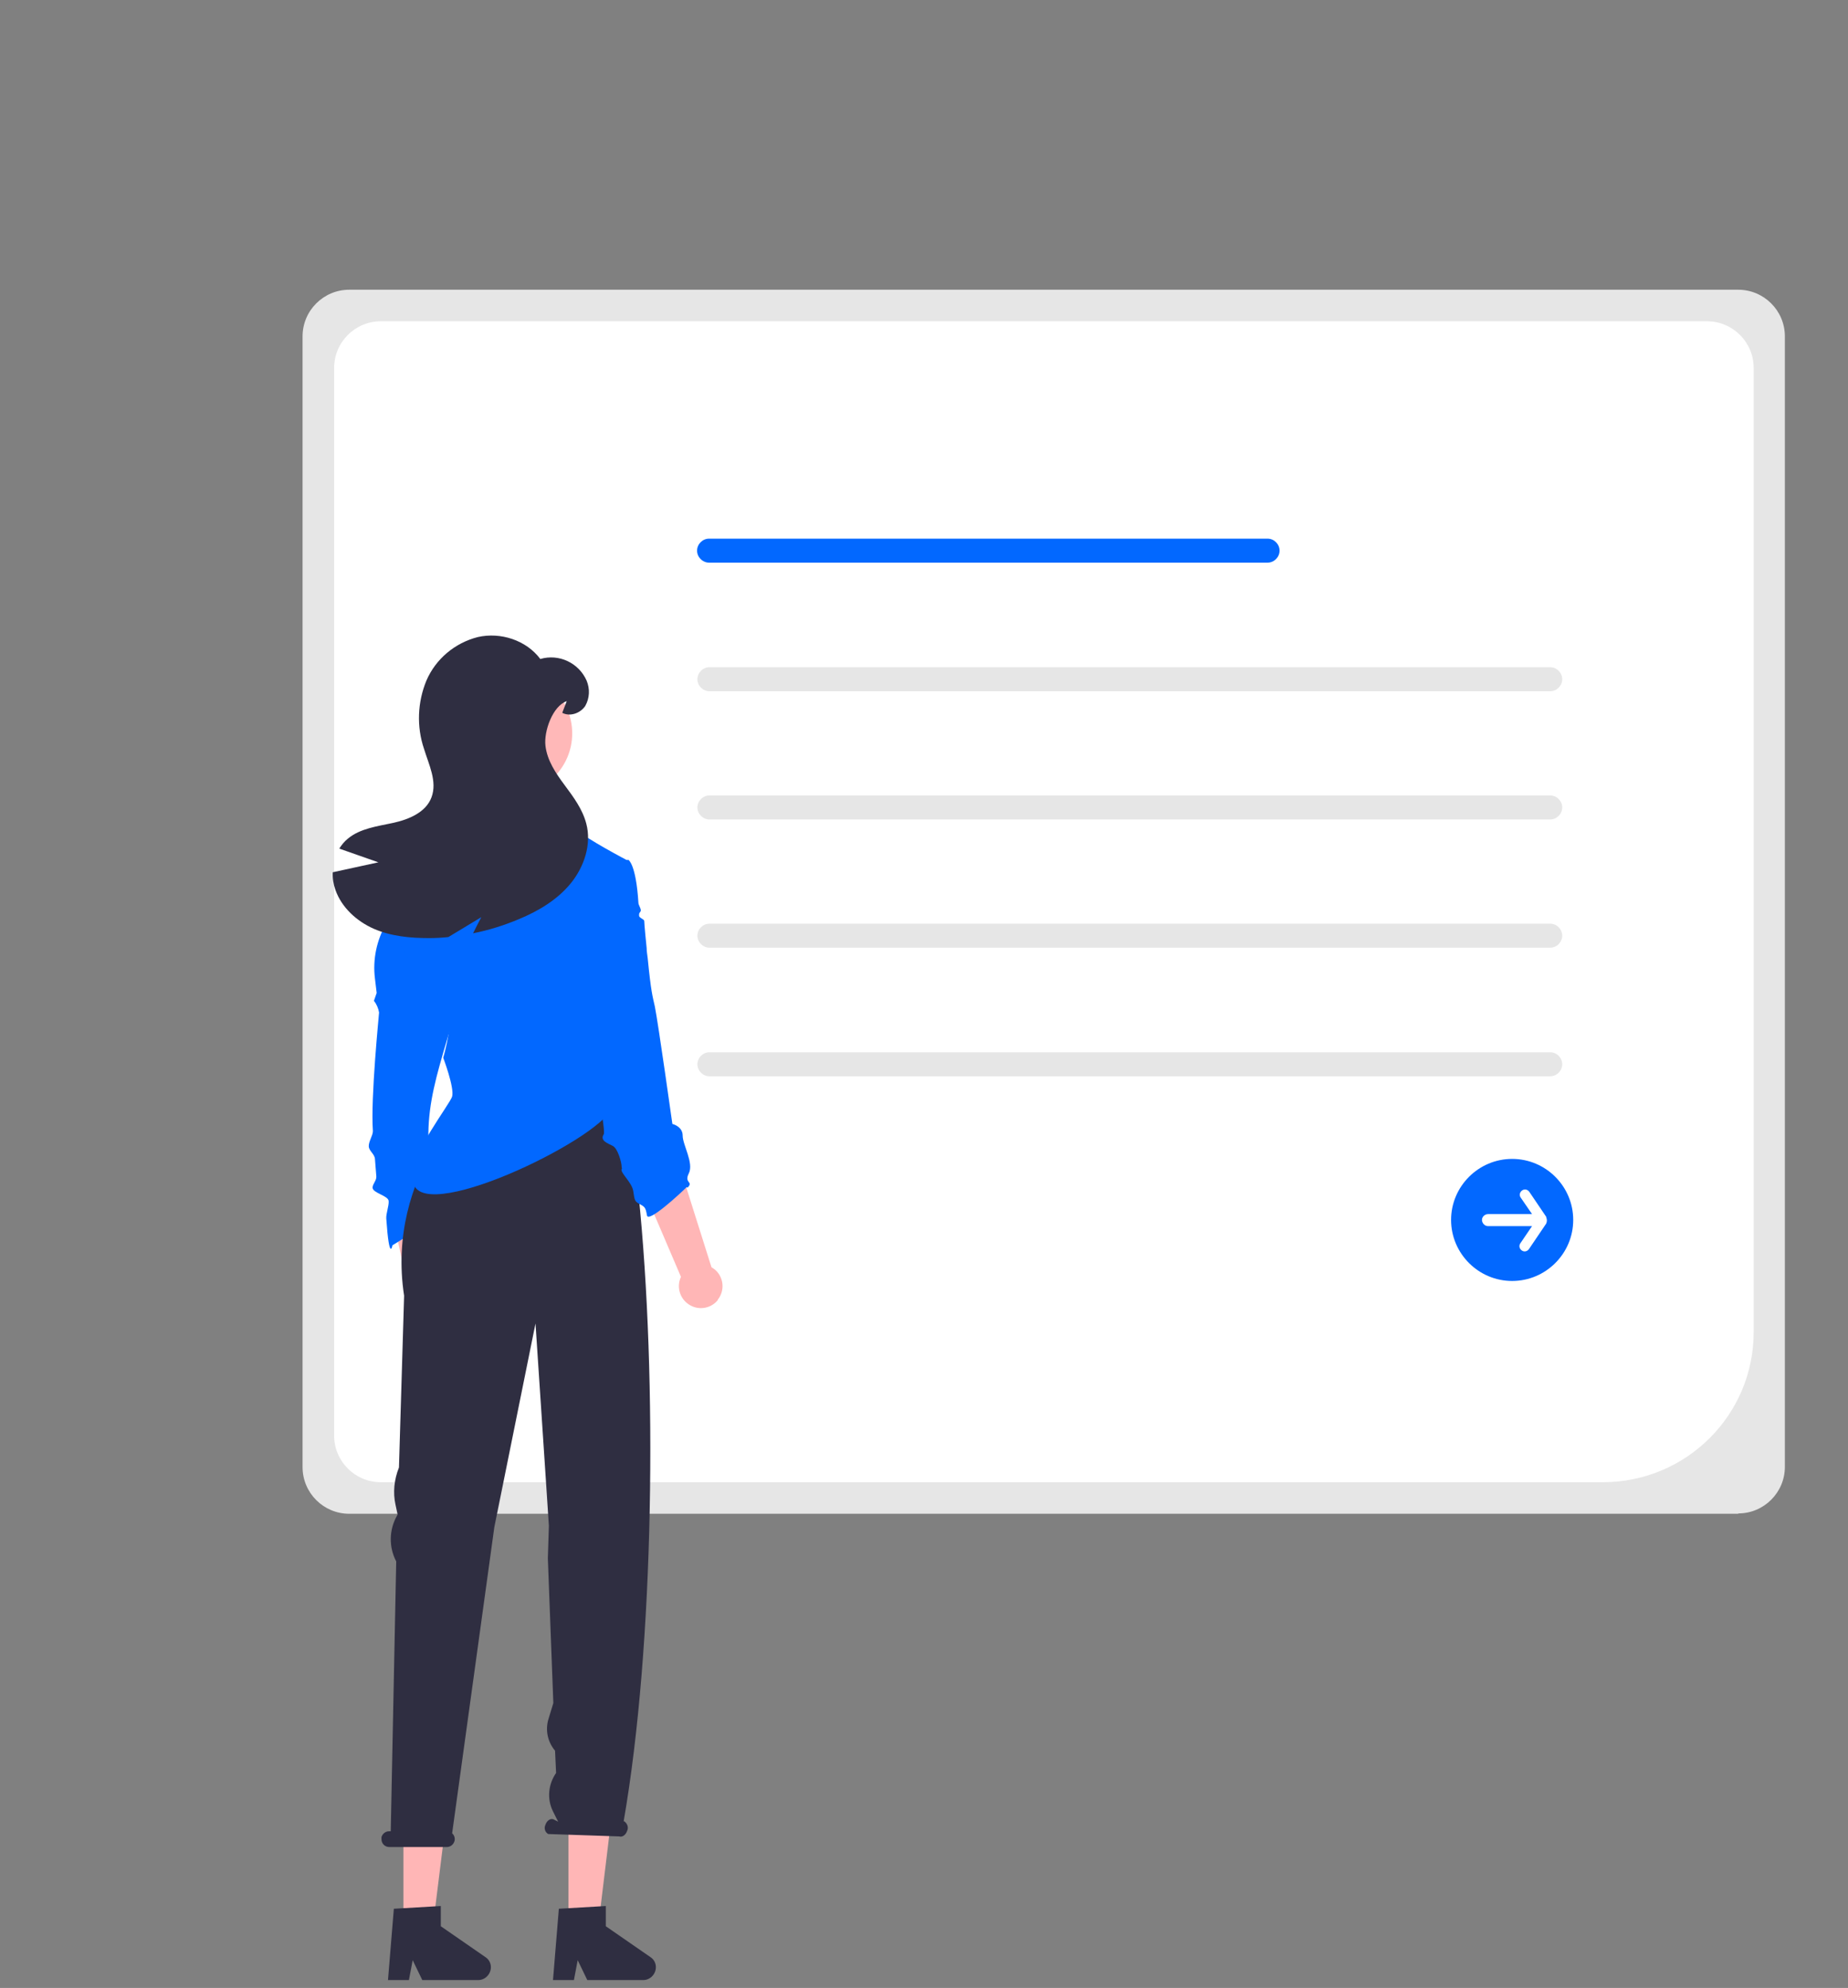 <svg width="172" height="185" viewBox="0 0 172 185" fill="none" xmlns="http://www.w3.org/2000/svg">
<rect x="0" y="0" width="172" height="185" fill="#808080" stroke="none"/>
<path d="M161.815 140.872H32.503C30.109 140.872 28.161 138.926 28.161 136.532V31.301C28.161 28.908 30.109 26.962 32.503 26.962H161.783C164.177 26.962 166.125 28.908 166.125 31.301V136.501C166.125 138.894 164.177 140.84 161.783 140.84L161.815 140.872Z" fill="#E6E6E6"/>
<path d="M149.235 137.936H35.441C33.046 137.936 31.099 135.99 31.099 133.597V34.237C31.099 31.844 33.046 29.897 35.441 29.897H158.877C161.272 29.897 163.22 31.844 163.22 34.237V123.961C163.22 131.682 156.962 137.904 149.235 137.936Z" fill="white"/>
<path d="M117.977 52.36H65.997C65.39 52.36 64.879 51.85 64.879 51.243C64.879 50.637 65.39 50.127 65.997 50.127H117.977C118.583 50.127 119.094 50.637 119.094 51.243C119.094 51.85 118.583 52.36 117.977 52.36Z" fill="#0268FF"/>
<path d="M144.286 64.326H66.029C65.422 64.326 64.911 63.815 64.911 63.209C64.911 62.603 65.422 62.092 66.029 62.092H144.286C144.893 62.092 145.403 62.603 145.403 63.209C145.403 63.815 144.893 64.326 144.286 64.326Z" fill="#E6E6E6"/>
<path d="M144.286 76.259H66.029C65.422 76.259 64.911 75.749 64.911 75.142C64.911 74.536 65.422 74.025 66.029 74.025H144.286C144.893 74.025 145.403 74.536 145.403 75.142C145.403 75.749 144.893 76.259 144.286 76.259Z" fill="#E6E6E6"/>
<path d="M144.286 88.192H66.029C65.422 88.192 64.911 87.682 64.911 87.076C64.911 86.469 65.422 85.959 66.029 85.959H144.286C144.893 85.959 145.403 86.469 145.403 87.076C145.403 87.682 144.893 88.192 144.286 88.192Z" fill="#E6E6E6"/>
<path d="M144.286 100.158H66.029C65.422 100.158 64.911 99.647 64.911 99.041C64.911 98.435 65.422 97.924 66.029 97.924H144.286C144.893 97.924 145.403 98.435 145.403 99.041C145.403 99.647 144.893 100.158 144.286 100.158Z" fill="#E6E6E6"/>
<path d="M140.742 119.207C137.613 119.207 135.058 116.654 135.058 113.527C135.058 110.4 137.613 107.848 140.742 107.848C143.871 107.848 146.425 110.4 146.425 113.527C146.425 116.654 143.871 119.207 140.742 119.207Z" fill="#0268FF"/>
<path d="M143.935 113.272L142.338 110.911C142.179 110.687 141.891 110.623 141.668 110.783C141.444 110.943 141.38 111.23 141.54 111.453L142.594 112.985H138.507C138.187 112.985 137.932 113.24 137.932 113.527C137.932 113.814 138.188 114.101 138.475 114.101H142.594L141.508 115.697C141.348 115.92 141.412 116.207 141.636 116.367C141.859 116.526 142.147 116.463 142.306 116.239L143.903 113.878C143.999 113.687 143.999 113.463 143.903 113.272H143.935Z" fill="white"/>
<path d="M41.475 125.078C42.337 124.344 42.433 123.067 41.731 122.238C41.667 122.142 41.571 122.046 41.475 121.983L40.23 111.357L36.335 112.251L38.506 122.334C37.836 123.227 38.027 124.503 38.953 125.173C39.719 125.716 40.741 125.684 41.475 125.078Z" fill="#FFB6B6"/>
<path d="M41.06 113.08L36.526 115.888C36.526 115.888 36.239 117.547 35.952 113.399C35.92 112.953 36.207 112.219 36.175 111.772C36.143 111.262 34.706 111.038 34.675 110.528C34.675 110.177 35.058 109.858 35.026 109.475C34.994 108.932 34.93 108.39 34.898 107.848C34.866 107.401 34.355 107.114 34.323 106.699C34.291 106.252 34.706 105.678 34.706 105.263C34.483 102.168 35.281 94.382 35.281 94.223C35.217 93.84 35.058 93.457 34.802 93.138L35.058 92.404L34.898 91.064C34.675 89.277 35.058 87.49 35.952 85.927L37.101 85.161L42.401 94.064C40.166 101.785 38.73 104.784 41.06 113.017V113.08Z" fill="#0268FF"/>
<path d="M37.548 179.512H40.262L41.571 168.951H37.548V179.512Z" fill="#FFB6B6"/>
<path d="M36.654 177.629L41.028 177.374V179.257L45.179 182.128C45.722 182.479 45.85 183.213 45.467 183.756C45.243 184.075 44.892 184.266 44.509 184.266H39.304L38.41 182.415L38.059 184.266H36.111L36.654 177.661V177.629Z" fill="#2F2E41"/>
<path d="M52.906 179.512H55.652L56.929 168.951H52.906V179.512Z" fill="#FFB6B6"/>
<path d="M52.012 177.629L56.386 177.374V179.257L60.537 182.128C61.08 182.479 61.207 183.213 60.824 183.756C60.601 184.075 60.249 184.266 59.866 184.266H54.662L53.768 182.415L53.417 184.266H51.469L52.012 177.661V177.629Z" fill="#2F2E41"/>
<path d="M36.367 170.418L36.878 145.307C36.175 143.967 36.207 142.372 36.941 141.063L37.005 140.936L36.814 140.042C36.558 138.894 36.686 137.681 37.133 136.564L37.612 120.579C35.856 109.22 44.221 101.817 44.221 101.817H56.737L59.419 111.038C61.207 128.332 60.888 153.156 58.046 169.493H58.11C58.398 169.716 58.525 170.067 58.366 170.386C58.238 170.769 57.919 170.993 57.631 170.897L51.022 170.674C50.735 170.514 50.607 170.131 50.767 169.812C50.894 169.429 51.214 169.206 51.501 169.301L51.948 169.525L51.469 168.568C50.894 167.419 51.022 166.047 51.757 164.994L51.661 162.92C50.958 162.09 50.735 160.974 51.054 159.953L51.501 158.485L50.99 145.02L51.086 141.989L50.862 138.575L49.841 123.163L46.009 142.116L42.082 170.61C42.274 170.769 42.369 171.056 42.306 171.312C42.21 171.663 41.922 171.886 41.571 171.886H36.239C35.824 171.886 35.505 171.567 35.505 171.152C35.505 171.088 35.505 171.024 35.505 170.961C35.6 170.642 35.888 170.418 36.207 170.418H36.367Z" fill="#2F2E41"/>
<path d="M66.795 120.962C67.497 120.1 67.37 118.824 66.507 118.122C66.412 118.058 66.316 117.994 66.22 117.93L62.995 107.72L59.324 109.347L63.379 118.824C62.9 119.845 63.347 121.057 64.368 121.536C65.23 121.951 66.252 121.695 66.827 120.962H66.795Z" fill="#FFB6B6"/>
<path d="M53.513 88.543C53.513 88.543 57.184 101.562 57.025 102.87C56.673 105.582 39.751 113.91 38.506 110.209L38.666 108.996C38.027 107.72 41.922 102.678 42.082 102.04C42.306 101.211 41.252 98.435 41.252 98.435C41.252 98.435 41.986 95.914 41.891 94.351C41.763 92.787 41.411 93.042 40.071 92.053C38.761 91.096 36.59 86.629 36.59 86.629C36.59 86.629 37.548 82.29 37.548 81.46C37.548 80.63 41.507 79.195 41.986 78.716C42.21 78.429 42.369 78.142 42.497 77.823C42.593 77.631 42.529 77.184 42.625 76.961C42.689 76.802 42.912 76.897 43.008 76.77C43.072 76.61 43.008 76.451 43.072 76.323C43.168 76.131 43.359 75.972 43.455 75.78C43.838 74.951 44.157 74.281 44.253 74.281C44.477 74.281 52.203 75.366 52.203 75.366C52.618 76.004 53.097 76.61 53.64 77.184C54.47 78.014 58.429 80.088 58.429 80.088L53.481 88.639L53.513 88.543Z" fill="#0268FF"/>
<path d="M63.921 110.464C63.315 111.07 60.345 113.814 60.218 113.112C60.09 112.378 60.026 112.315 59.547 112.059C59.068 111.804 59.068 111.708 58.94 110.847C58.813 110.017 57.727 109.156 57.855 108.805C57.983 108.454 57.855 108.901 57.855 108.55C57.855 108.199 57.504 106.858 57.025 106.635C56.546 106.38 55.811 106.156 56.194 105.55C56.546 104.944 52.81 86.884 52.81 86.884L56.194 80.279L58.493 80.024C58.493 80.024 59.196 80.407 59.419 84.013C59.419 84.204 59.643 84.523 59.643 84.715C59.643 84.874 59.483 84.906 59.483 85.097C59.483 85.129 59.483 85.161 59.483 85.225C59.483 85.416 59.962 85.544 59.962 85.704C59.962 85.991 60.154 87.937 60.186 88.224C60.186 88.543 60.249 88.863 60.281 89.15C60.601 92.372 60.728 92.66 60.952 93.681C61.271 95.276 62.58 104.593 62.58 104.593C62.58 104.593 63.538 104.816 63.538 105.678C63.538 106.539 64.592 108.23 64.113 109.188C63.634 110.145 64.592 109.922 63.985 110.528L63.921 110.464Z" fill="#0268FF"/>
<path d="M47.542 73.962C50.698 73.962 53.257 71.405 53.257 68.25C53.257 65.096 50.698 62.539 47.542 62.539C44.385 62.539 41.827 65.096 41.827 68.25C41.827 71.405 44.385 73.962 47.542 73.962Z" fill="#FFB8B8"/>
<path d="M35.217 80.248C34.004 79.833 32.791 79.386 31.578 78.971C31.801 78.62 32.056 78.301 32.376 78.046C33.525 77.089 35.122 76.897 36.59 76.578C38.059 76.259 39.656 75.589 40.166 74.185C40.709 72.717 39.911 71.154 39.464 69.686C38.761 67.612 38.857 65.347 39.687 63.337C40.55 61.326 42.337 59.827 44.477 59.284C46.584 58.806 48.979 59.571 50.288 61.326C52.012 60.816 53.864 61.677 54.598 63.337C54.917 64.102 54.886 64.964 54.47 65.698C54.023 66.368 53.066 66.719 52.331 66.336L52.746 65.251C51.437 65.698 50.607 68.059 50.767 69.399C50.926 70.771 51.724 71.951 52.555 73.068C53.385 74.185 54.215 75.302 54.566 76.642C55.077 78.556 54.375 80.662 53.129 82.194C51.884 83.725 50.128 84.778 48.276 85.544C46.903 86.118 45.498 86.565 44.03 86.852C44.285 86.342 44.541 85.831 44.796 85.353L41.731 87.203C41.124 87.267 40.55 87.299 39.943 87.299C38.187 87.299 36.431 87.139 34.802 86.438C33.206 85.736 31.801 84.459 31.226 82.832C31.035 82.29 30.939 81.747 30.971 81.173C32.376 80.854 33.812 80.567 35.217 80.248Z" fill="#2F2E41"/>
</svg>

